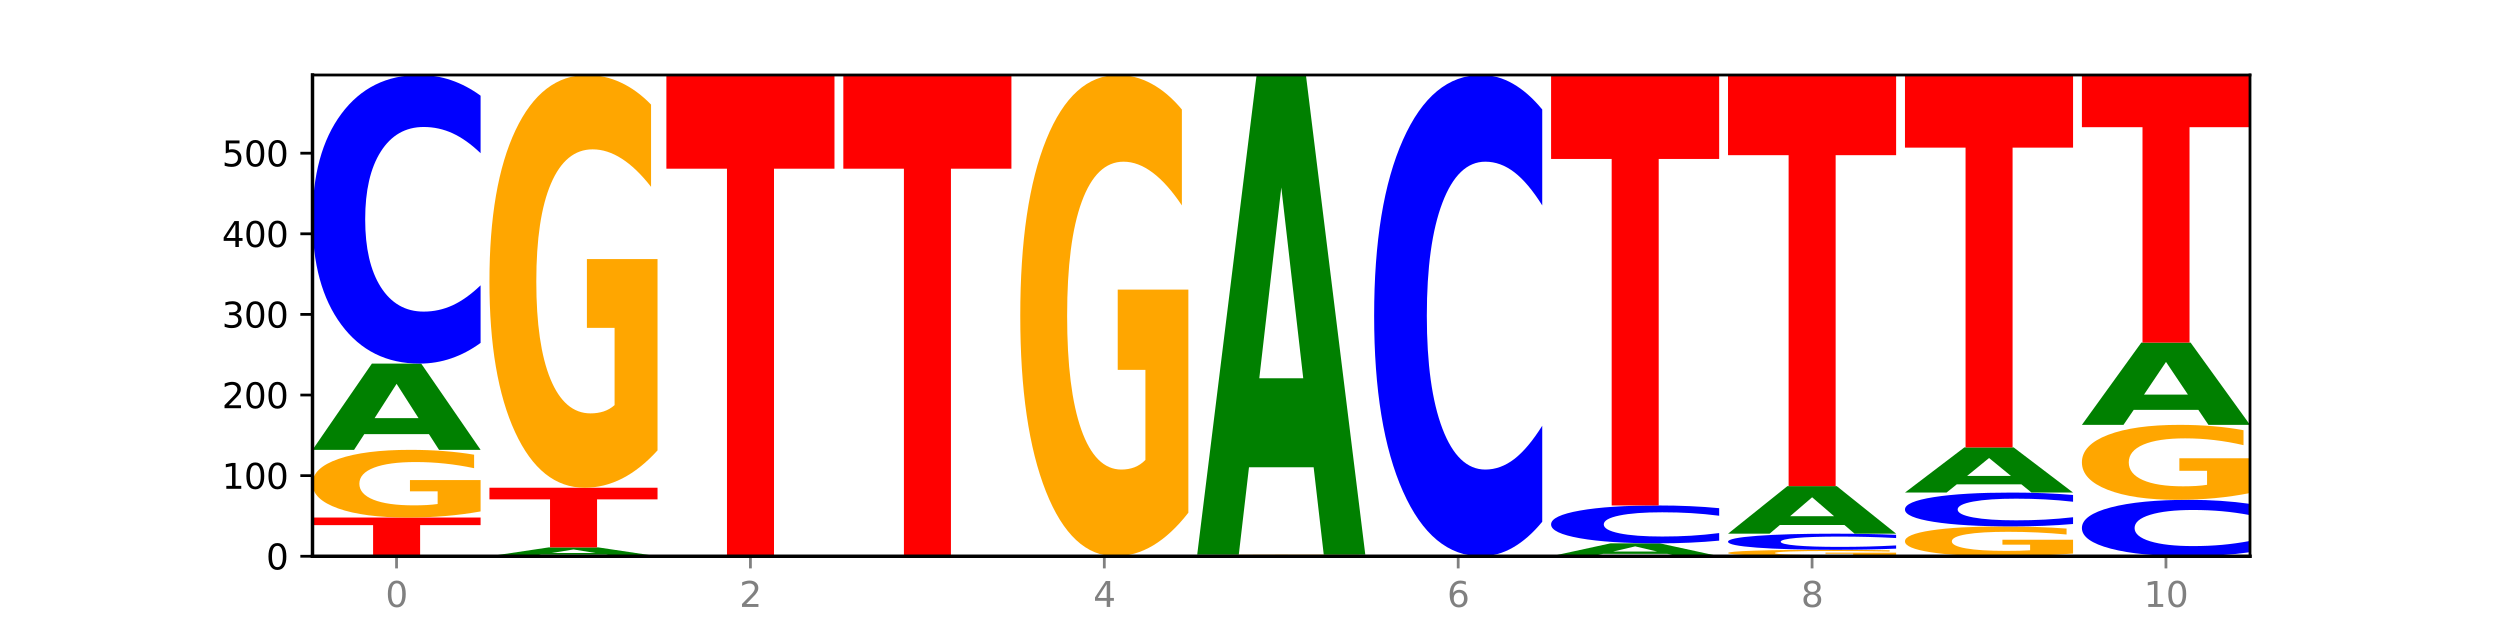 <?xml version="1.0" encoding="utf-8" standalone="no"?>
<!DOCTYPE svg PUBLIC "-//W3C//DTD SVG 1.1//EN"
  "http://www.w3.org/Graphics/SVG/1.1/DTD/svg11.dtd">
<svg xmlns:xlink="http://www.w3.org/1999/xlink" width="720pt" height="180pt" viewBox="0 0 720 180" xmlns="http://www.w3.org/2000/svg" version="1.1">
 <defs>
  <style type="text/css">*{stroke-linejoin: round; stroke-linecap: butt}</style>
 </defs>
 <g id="figure_1">
  <g id="patch_1">
   <path d="M 0 180 
L 720 180 
L 720 0 
L 0 0 
z
" style="fill: #ffffff"/>
  </g>
  <g id="axes_1">
   <g id="patch_2">
    <path d="M 90 160.2 
L 648 160.2 
L 648 21.6 
L 90 21.6 
z
" style="fill: #ffffff"/>
   </g>
   <g id="line2d_1">
    <path d="M 90 160.2 
L 648 160.2 
" clip-path="url(#p63787296bb)" style="fill: none; stroke: #000000; stroke-width: 0.5; stroke-linecap: square"/>
   </g>
   <g id="patch_3">
    <path d="M 90 149.056 
L 138.411 149.056 
L 138.411 151.23 
L 120.994 151.23 
L 120.994 160.2 
L 107.45 160.2 
L 107.45 151.23 
L 90 151.23 
L 90 149.056 
z
" clip-path="url(#p63787296bb)" style="fill: #ff0000"/>
   </g>
   <g id="patch_4">
    <path d="M 138.411 147.292 
Q 133.529 148.174 128.277 148.617 
Q 123.026 149.056 117.428 149.056 
Q 104.777 149.056 97.389 146.43 
Q 90 143.803 90 139.312 
Q 90 134.768 97.519 132.161 
Q 105.048 129.555 118.144 129.555 
Q 123.189 129.555 127.811 129.909 
Q 132.444 130.26 136.545 130.953 
L 136.545 134.84 
Q 132.313 133.95 128.126 133.511 
Q 123.938 133.068 119.728 133.068 
Q 111.938 133.068 107.717 134.687 
Q 103.497 136.302 103.497 139.312 
Q 103.497 142.293 107.566 143.92 
Q 111.634 145.544 119.12 145.544 
Q 121.16 145.544 122.907 145.451 
Q 124.654 145.354 126.042 145.153 
L 126.042 141.503 
L 118.068 141.503 
L 118.068 138.252 
L 138.411 138.252 
L 138.411 147.292 
z
" clip-path="url(#p63787296bb)" style="fill: #ffa600"/>
   </g>
   <g id="patch_5">
    <path d="M 123.534 125.029 
L 104.916 125.029 
L 101.977 129.555 
L 90 129.555 
L 107.104 104.714 
L 121.307 104.714 
L 138.411 129.555 
L 126.444 129.555 
L 123.534 125.029 
z
M 107.886 120.419 
L 120.535 120.419 
L 114.22 110.538 
L 107.886 120.419 
z
" clip-path="url(#p63787296bb)" style="fill: #008000"/>
   </g>
   <g id="patch_6">
    <path d="M 138.411 98.756 
Q 134.361 101.709 129.983 103.203 
Q 125.604 104.714 120.835 104.714 
Q 106.613 104.714 98.306 93.52 
Q 90 82.326 90 63.183 
Q 90 43.971 98.306 32.794 
Q 106.613 21.6 120.835 21.6 
Q 125.604 21.6 129.983 23.111 
Q 134.361 24.605 138.411 27.558 
L 138.411 44.125 
Q 134.325 40.211 130.361 38.391 
Q 126.397 36.571 122.018 36.571 
Q 114.163 36.571 109.662 43.662 
Q 105.173 50.735 105.173 63.183 
Q 105.173 75.578 109.662 82.669 
Q 114.163 89.742 122.018 89.742 
Q 126.397 89.742 130.361 87.923 
Q 134.325 86.086 138.411 82.171 
L 138.411 98.756 
z
" clip-path="url(#p63787296bb)" style="fill: #0000ff"/>
   </g>
   <g id="patch_7">
    <path d="M 174.493 159.735 
L 155.875 159.735 
L 152.935 160.2 
L 140.959 160.2 
L 158.063 157.646 
L 172.266 157.646 
L 189.37 160.2 
L 177.403 160.2 
L 174.493 159.735 
z
M 158.845 159.261 
L 171.494 159.261 
L 165.179 158.245 
L 158.845 159.261 
z
" clip-path="url(#p63787296bb)" style="fill: #008000"/>
   </g>
   <g id="patch_8">
    <path d="M 140.959 140.466 
L 189.37 140.466 
L 189.37 143.817 
L 171.953 143.817 
L 171.953 157.646 
L 158.409 157.646 
L 158.409 143.817 
L 140.959 143.817 
L 140.959 140.466 
z
" clip-path="url(#p63787296bb)" style="fill: #ff0000"/>
   </g>
   <g id="patch_9">
    <path d="M 189.37 129.712 
Q 184.488 135.089 179.236 137.79 
Q 173.985 140.466 168.387 140.466 
Q 155.736 140.466 148.347 124.457 
Q 140.959 108.448 140.959 81.07 
Q 140.959 53.373 148.478 37.486 
Q 156.007 21.6 169.103 21.6 
Q 174.148 21.6 178.77 23.761 
Q 183.403 25.897 187.504 30.12 
L 187.504 53.815 
Q 183.272 48.389 179.084 45.712 
Q 174.896 43.011 170.687 43.011 
Q 162.897 43.011 158.676 52.882 
Q 154.456 62.728 154.456 81.07 
Q 154.456 99.24 158.524 109.16 
Q 162.593 119.055 170.079 119.055 
Q 172.119 119.055 173.866 118.49 
Q 175.613 117.901 177.001 116.673 
L 177.001 94.427 
L 169.027 94.427 
L 169.027 74.612 
L 189.37 74.612 
L 189.37 129.712 
z
" clip-path="url(#p63787296bb)" style="fill: #ffa600"/>
   </g>
   <g id="patch_10">
    <path d="M 240.329 160.183 
Q 236.279 160.192 231.9 160.196 
Q 227.522 160.2 222.753 160.2 
Q 208.53 160.2 200.224 160.169 
Q 191.918 160.137 191.918 160.084 
Q 191.918 160.03 200.224 159.999 
Q 208.53 159.968 222.753 159.968 
Q 227.522 159.968 231.9 159.972 
Q 236.279 159.976 240.329 159.984 
L 240.329 160.031 
Q 236.243 160.02 232.279 160.015 
Q 228.314 160.01 223.936 160.01 
Q 216.081 160.01 211.58 160.029 
Q 207.091 160.049 207.091 160.084 
Q 207.091 160.119 211.58 160.138 
Q 216.081 160.158 223.936 160.158 
Q 228.314 160.158 232.279 160.153 
Q 236.243 160.148 240.329 160.137 
L 240.329 160.183 
z
" clip-path="url(#p63787296bb)" style="fill: #0000ff"/>
   </g>
   <g id="patch_11">
    <path d="M 191.918 21.6 
L 240.329 21.6 
L 240.329 48.586 
L 222.912 48.586 
L 222.912 159.968 
L 209.368 159.968 
L 209.368 48.586 
L 191.918 48.586 
L 191.918 21.6 
z
" clip-path="url(#p63787296bb)" style="fill: #ff0000"/>
   </g>
   <g id="patch_12">
    <path d="M 276.411 160.158 
L 257.793 160.158 
L 254.853 160.2 
L 242.877 160.2 
L 259.98 159.968 
L 274.184 159.968 
L 291.288 160.2 
L 279.321 160.2 
L 276.411 160.158 
z
M 260.762 160.115 
L 273.412 160.115 
L 267.097 160.022 
L 260.762 160.115 
z
" clip-path="url(#p63787296bb)" style="fill: #008000"/>
   </g>
   <g id="patch_13">
    <path d="M 242.877 21.6 
L 291.288 21.6 
L 291.288 48.586 
L 273.871 48.586 
L 273.871 159.968 
L 260.327 159.968 
L 260.327 48.586 
L 242.877 48.586 
L 242.877 21.6 
z
" clip-path="url(#p63787296bb)" style="fill: #ff0000"/>
   </g>
   <g id="patch_14">
    <path d="M 342.247 147.66 
Q 337.364 153.93 332.113 157.079 
Q 326.862 160.2 321.263 160.2 
Q 308.613 160.2 301.224 141.533 
Q 293.836 122.866 293.836 90.943 
Q 293.836 58.648 301.354 40.124 
Q 308.884 21.6 321.98 21.6 
Q 327.025 21.6 331.647 24.119 
Q 336.279 26.61 340.38 31.535 
L 340.38 59.163 
Q 336.149 52.836 331.961 49.715 
Q 327.773 46.566 323.564 46.566 
Q 315.774 46.566 311.553 58.075 
Q 307.333 69.556 307.333 90.943 
Q 307.333 112.129 311.401 123.696 
Q 315.47 135.234 322.956 135.234 
Q 324.996 135.234 326.742 134.576 
Q 328.489 133.889 329.878 132.457 
L 329.878 106.518 
L 321.904 106.518 
L 321.904 83.413 
L 342.247 83.413 
L 342.247 147.66 
z
" clip-path="url(#p63787296bb)" style="fill: #ffa600"/>
   </g>
   <g id="patch_15">
    <path d="M 393.205 160.158 
Q 388.323 160.179 383.072 160.19 
Q 377.821 160.2 372.222 160.2 
Q 359.572 160.2 352.183 160.137 
Q 344.795 160.075 344.795 159.968 
Q 344.795 159.86 352.313 159.798 
Q 359.843 159.736 372.938 159.736 
Q 377.983 159.736 382.605 159.744 
Q 387.238 159.752 391.339 159.769 
L 391.339 159.862 
Q 387.108 159.84 382.92 159.83 
Q 378.732 159.819 374.522 159.819 
Q 366.732 159.819 362.512 159.858 
Q 358.291 159.896 358.291 159.968 
Q 358.291 160.039 362.36 160.078 
Q 366.429 160.116 373.915 160.116 
Q 375.955 160.116 377.701 160.114 
Q 379.448 160.112 380.837 160.107 
L 380.837 160.02 
L 372.862 160.02 
L 372.862 159.943 
L 393.205 159.943 
L 393.205 160.158 
z
" clip-path="url(#p63787296bb)" style="fill: #ffa600"/>
   </g>
   <g id="patch_16">
    <path d="M 378.329 134.572 
L 359.711 134.572 
L 356.771 159.736 
L 344.795 159.736 
L 361.898 21.6 
L 376.102 21.6 
L 393.205 159.736 
L 381.239 159.736 
L 378.329 134.572 
z
M 362.68 108.934 
L 375.33 108.934 
L 369.015 53.988 
L 362.68 108.934 
z
" clip-path="url(#p63787296bb)" style="fill: #008000"/>
   </g>
   <g id="patch_17">
    <path d="M 444.164 150.265 
Q 440.115 155.19 435.736 157.681 
Q 431.357 160.2 426.588 160.2 
Q 412.366 160.2 404.06 141.533 
Q 395.753 122.866 395.753 90.943 
Q 395.753 58.905 404.06 40.267 
Q 412.366 21.6 426.588 21.6 
Q 431.357 21.6 435.736 24.119 
Q 440.115 26.61 444.164 31.535 
L 444.164 59.163 
Q 440.078 52.635 436.114 49.601 
Q 432.15 46.566 427.771 46.566 
Q 419.916 46.566 415.415 58.39 
Q 410.927 70.186 410.927 90.943 
Q 410.927 111.614 415.415 123.439 
Q 419.916 135.234 427.771 135.234 
Q 432.15 135.234 436.114 132.199 
Q 440.078 129.136 444.164 122.608 
L 444.164 150.265 
z
" clip-path="url(#p63787296bb)" style="fill: #0000ff"/>
   </g>
   <g id="patch_18">
    <path d="M 480.247 159.523 
L 461.629 159.523 
L 458.689 160.2 
L 446.712 160.2 
L 463.816 156.485 
L 478.02 156.485 
L 495.123 160.2 
L 483.157 160.2 
L 480.247 159.523 
z
M 464.598 158.834 
L 477.248 158.834 
L 470.933 157.356 
L 464.598 158.834 
z
" clip-path="url(#p63787296bb)" style="fill: #008000"/>
   </g>
   <g id="patch_19">
    <path d="M 495.123 155.703 
Q 491.074 156.091 486.695 156.287 
Q 482.316 156.485 477.547 156.485 
Q 463.325 156.485 455.019 155.016 
Q 446.712 153.546 446.712 151.033 
Q 446.712 148.511 455.019 147.043 
Q 463.325 145.574 477.547 145.574 
Q 482.316 145.574 486.695 145.772 
Q 491.074 145.968 495.123 146.356 
L 495.123 148.531 
Q 491.037 148.017 487.073 147.778 
Q 483.109 147.539 478.73 147.539 
Q 470.875 147.539 466.374 148.47 
Q 461.886 149.399 461.886 151.033 
Q 461.886 152.66 466.374 153.591 
Q 470.875 154.52 478.73 154.52 
Q 483.109 154.52 487.073 154.281 
Q 491.037 154.04 495.123 153.526 
L 495.123 155.703 
z
" clip-path="url(#p63787296bb)" style="fill: #0000ff"/>
   </g>
   <g id="patch_20">
    <path d="M 446.712 21.6 
L 495.123 21.6 
L 495.123 45.778 
L 477.707 45.778 
L 477.707 145.574 
L 464.163 145.574 
L 464.163 45.778 
L 446.712 45.778 
L 446.712 21.6 
z
" clip-path="url(#p63787296bb)" style="fill: #ff0000"/>
   </g>
   <g id="patch_21">
    <path d="M 546.082 160.032 
Q 541.2 160.116 535.949 160.158 
Q 530.697 160.2 525.099 160.2 
Q 512.448 160.2 505.06 159.95 
Q 497.671 159.7 497.671 159.272 
Q 497.671 158.839 505.19 158.591 
Q 512.72 158.343 525.815 158.343 
Q 530.86 158.343 535.482 158.376 
Q 540.115 158.41 544.216 158.476 
L 544.216 158.846 
Q 539.985 158.761 535.797 158.719 
Q 531.609 158.677 527.399 158.677 
Q 519.609 158.677 515.389 158.831 
Q 511.168 158.985 511.168 159.272 
Q 511.168 159.556 515.237 159.711 
Q 519.305 159.865 526.792 159.865 
Q 528.831 159.865 530.578 159.857 
Q 532.325 159.847 533.714 159.828 
L 533.714 159.481 
L 525.739 159.481 
L 525.739 159.171 
L 546.082 159.171 
L 546.082 160.032 
z
" clip-path="url(#p63787296bb)" style="fill: #ffa600"/>
   </g>
   <g id="patch_22">
    <path d="M 546.082 158.01 
Q 542.033 158.175 537.654 158.258 
Q 533.275 158.343 528.506 158.343 
Q 514.284 158.343 505.978 157.717 
Q 497.671 157.092 497.671 156.023 
Q 497.671 154.949 505.978 154.325 
Q 514.284 153.699 528.506 153.699 
Q 533.275 153.699 537.654 153.784 
Q 542.033 153.867 546.082 154.032 
L 546.082 154.958 
Q 541.996 154.739 538.032 154.638 
Q 534.068 154.536 529.689 154.536 
Q 521.834 154.536 517.333 154.932 
Q 512.845 155.327 512.845 156.023 
Q 512.845 156.715 517.333 157.111 
Q 521.834 157.506 529.689 157.506 
Q 534.068 157.506 538.032 157.405 
Q 541.996 157.302 546.082 157.083 
L 546.082 158.01 
z
" clip-path="url(#p63787296bb)" style="fill: #0000ff"/>
   </g>
   <g id="patch_23">
    <path d="M 531.206 151.204 
L 512.587 151.204 
L 509.648 153.699 
L 497.671 153.699 
L 514.775 140.002 
L 528.979 140.002 
L 546.082 153.699 
L 534.116 153.699 
L 531.206 151.204 
z
M 515.557 148.662 
L 528.206 148.662 
L 521.892 143.214 
L 515.557 148.662 
z
" clip-path="url(#p63787296bb)" style="fill: #008000"/>
   </g>
   <g id="patch_24">
    <path d="M 497.671 21.6 
L 546.082 21.6 
L 546.082 44.692 
L 528.666 44.692 
L 528.666 140.002 
L 515.122 140.002 
L 515.122 44.692 
L 497.671 44.692 
L 497.671 21.6 
z
" clip-path="url(#p63787296bb)" style="fill: #ff0000"/>
   </g>
   <g id="patch_25">
    <path d="M 597.041 159.423 
Q 592.159 159.811 586.908 160.007 
Q 581.656 160.2 576.058 160.2 
Q 563.407 160.2 556.019 159.043 
Q 548.63 157.886 548.63 155.908 
Q 548.63 153.906 556.149 152.758 
Q 563.679 151.61 576.774 151.61 
Q 581.819 151.61 586.441 151.766 
Q 591.074 151.921 595.175 152.226 
L 595.175 153.938 
Q 590.944 153.546 586.756 153.353 
Q 582.568 153.157 578.358 153.157 
Q 570.568 153.157 566.348 153.871 
Q 562.127 154.582 562.127 155.908 
Q 562.127 157.221 566.196 157.938 
Q 570.264 158.653 577.75 158.653 
Q 579.79 158.653 581.537 158.612 
Q 583.284 158.569 584.673 158.481 
L 584.673 156.873 
L 576.698 156.873 
L 576.698 155.441 
L 597.041 155.441 
L 597.041 159.423 
z
" clip-path="url(#p63787296bb)" style="fill: #ffa600"/>
   </g>
   <g id="patch_26">
    <path d="M 597.041 150.911 
Q 592.992 151.258 588.613 151.433 
Q 584.234 151.61 579.465 151.61 
Q 565.243 151.61 556.936 150.297 
Q 548.63 148.984 548.63 146.738 
Q 548.63 144.484 556.936 143.173 
Q 565.243 141.859 579.465 141.859 
Q 584.234 141.859 588.613 142.037 
Q 592.992 142.212 597.041 142.558 
L 597.041 144.502 
Q 592.955 144.043 588.991 143.829 
Q 585.027 143.616 580.648 143.616 
Q 572.793 143.616 568.292 144.448 
Q 563.804 145.277 563.804 146.738 
Q 563.804 148.192 568.292 149.024 
Q 572.793 149.854 580.648 149.854 
Q 585.027 149.854 588.991 149.64 
Q 592.955 149.425 597.041 148.965 
L 597.041 150.911 
z
" clip-path="url(#p63787296bb)" style="fill: #0000ff"/>
   </g>
   <g id="patch_27">
    <path d="M 582.164 139.491 
L 563.546 139.491 
L 560.607 141.859 
L 548.63 141.859 
L 565.734 128.858 
L 579.937 128.858 
L 597.041 141.859 
L 585.074 141.859 
L 582.164 139.491 
z
M 566.516 137.078 
L 579.165 137.078 
L 572.85 131.907 
L 566.516 137.078 
z
" clip-path="url(#p63787296bb)" style="fill: #008000"/>
   </g>
   <g id="patch_28">
    <path d="M 548.63 21.6 
L 597.041 21.6 
L 597.041 42.518 
L 579.624 42.518 
L 579.624 128.858 
L 566.081 128.858 
L 566.081 42.518 
L 548.63 42.518 
L 548.63 21.6 
z
" clip-path="url(#p63787296bb)" style="fill: #ff0000"/>
   </g>
   <g id="patch_29">
    <path d="M 648 159.035 
Q 643.951 159.613 639.572 159.905 
Q 635.193 160.2 630.424 160.2 
Q 616.202 160.2 607.895 158.011 
Q 599.589 155.822 599.589 152.079 
Q 599.589 148.323 607.895 146.138 
Q 616.202 143.949 630.424 143.949 
Q 635.193 143.949 639.572 144.244 
Q 643.951 144.536 648 145.114 
L 648 148.353 
Q 643.914 147.588 639.95 147.232 
Q 635.986 146.876 631.607 146.876 
Q 623.752 146.876 619.251 148.262 
Q 614.762 149.646 614.762 152.079 
Q 614.762 154.503 619.251 155.89 
Q 623.752 157.273 631.607 157.273 
Q 635.986 157.273 639.95 156.917 
Q 643.914 156.558 648 155.792 
L 648 159.035 
z
" clip-path="url(#p63787296bb)" style="fill: #0000ff"/>
   </g>
   <g id="patch_30">
    <path d="M 648 141.995 
Q 643.118 142.972 637.866 143.463 
Q 632.615 143.949 627.017 143.949 
Q 614.366 143.949 606.978 141.041 
Q 599.589 138.133 599.589 133.16 
Q 599.589 128.129 607.108 125.243 
Q 614.637 122.358 627.733 122.358 
Q 632.778 122.358 637.4 122.75 
Q 642.033 123.138 646.134 123.905 
L 646.134 128.209 
Q 641.903 127.224 637.715 126.738 
Q 633.527 126.247 629.317 126.247 
Q 621.527 126.247 617.306 128.04 
Q 613.086 129.828 613.086 133.16 
Q 613.086 136.46 617.155 138.262 
Q 621.223 140.06 628.709 140.06 
Q 630.749 140.06 632.496 139.957 
Q 634.243 139.85 635.631 139.627 
L 635.631 135.586 
L 627.657 135.586 
L 627.657 131.987 
L 648 131.987 
L 648 141.995 
z
" clip-path="url(#p63787296bb)" style="fill: #ffa600"/>
   </g>
   <g id="patch_31">
    <path d="M 633.123 118.044 
L 614.505 118.044 
L 611.566 122.358 
L 599.589 122.358 
L 616.693 98.677 
L 630.896 98.677 
L 648 122.358 
L 636.033 122.358 
L 633.123 118.044 
z
M 617.475 113.649 
L 630.124 113.649 
L 623.809 104.23 
L 617.475 113.649 
z
" clip-path="url(#p63787296bb)" style="fill: #008000"/>
   </g>
   <g id="patch_32">
    <path d="M 599.589 21.6 
L 648 21.6 
L 648 36.632 
L 630.583 36.632 
L 630.583 98.677 
L 617.04 98.677 
L 617.04 36.632 
L 599.589 36.632 
L 599.589 21.6 
z
" clip-path="url(#p63787296bb)" style="fill: #ff0000"/>
   </g>
   <g id="matplotlib.axis_1">
    <g id="xtick_1">
     <g id="line2d_2">
      <defs>
       <path id="m4a7b52b787" d="M 0 0 
L 0 3.5 
" style="stroke: #808080; stroke-width: 0.8"/>
      </defs>
      <g>
       <use xlink:href="#m4a7b52b787" x="114.205" y="160.2" style="fill: #808080; stroke: #808080; stroke-width: 0.8"/>
      </g>
     </g>
     <g id="text_1">
      <!-- 0 -->
      <g style="fill: #808080" transform="translate(111.024 174.798) scale(0.1 -0.1)">
       <defs>
        <path id="DejaVuSans-30" d="M 2034 4250 
Q 1547 4250 1301 3770 
Q 1056 3291 1056 2328 
Q 1056 1369 1301 889 
Q 1547 409 2034 409 
Q 2525 409 2770 889 
Q 3016 1369 3016 2328 
Q 3016 3291 2770 3770 
Q 2525 4250 2034 4250 
z
M 2034 4750 
Q 2819 4750 3233 4129 
Q 3647 3509 3647 2328 
Q 3647 1150 3233 529 
Q 2819 -91 2034 -91 
Q 1250 -91 836 529 
Q 422 1150 422 2328 
Q 422 3509 836 4129 
Q 1250 4750 2034 4750 
z
" transform="scale(0.016)"/>
       </defs>
       <use xlink:href="#DejaVuSans-30"/>
      </g>
     </g>
    </g>
    <g id="xtick_2">
     <g id="line2d_3">
      <g>
       <use xlink:href="#m4a7b52b787" x="216.123" y="160.2" style="fill: #808080; stroke: #808080; stroke-width: 0.8"/>
      </g>
     </g>
     <g id="text_2">
      <!-- 2 -->
      <g style="fill: #808080" transform="translate(212.942 174.798) scale(0.1 -0.1)">
       <defs>
        <path id="DejaVuSans-32" d="M 1228 531 
L 3431 531 
L 3431 0 
L 469 0 
L 469 531 
Q 828 903 1448 1529 
Q 2069 2156 2228 2338 
Q 2531 2678 2651 2914 
Q 2772 3150 2772 3378 
Q 2772 3750 2511 3984 
Q 2250 4219 1831 4219 
Q 1534 4219 1204 4116 
Q 875 4013 500 3803 
L 500 4441 
Q 881 4594 1212 4672 
Q 1544 4750 1819 4750 
Q 2544 4750 2975 4387 
Q 3406 4025 3406 3419 
Q 3406 3131 3298 2873 
Q 3191 2616 2906 2266 
Q 2828 2175 2409 1742 
Q 1991 1309 1228 531 
z
" transform="scale(0.016)"/>
       </defs>
       <use xlink:href="#DejaVuSans-32"/>
      </g>
     </g>
    </g>
    <g id="xtick_3">
     <g id="line2d_4">
      <g>
       <use xlink:href="#m4a7b52b787" x="318.041" y="160.2" style="fill: #808080; stroke: #808080; stroke-width: 0.8"/>
      </g>
     </g>
     <g id="text_3">
      <!-- 4 -->
      <g style="fill: #808080" transform="translate(314.86 174.798) scale(0.1 -0.1)">
       <defs>
        <path id="DejaVuSans-34" d="M 2419 4116 
L 825 1625 
L 2419 1625 
L 2419 4116 
z
M 2253 4666 
L 3047 4666 
L 3047 1625 
L 3713 1625 
L 3713 1100 
L 3047 1100 
L 3047 0 
L 2419 0 
L 2419 1100 
L 313 1100 
L 313 1709 
L 2253 4666 
z
" transform="scale(0.016)"/>
       </defs>
       <use xlink:href="#DejaVuSans-34"/>
      </g>
     </g>
    </g>
    <g id="xtick_4">
     <g id="line2d_5">
      <g>
       <use xlink:href="#m4a7b52b787" x="419.959" y="160.2" style="fill: #808080; stroke: #808080; stroke-width: 0.8"/>
      </g>
     </g>
     <g id="text_4">
      <!-- 6 -->
      <g style="fill: #808080" transform="translate(416.778 174.798) scale(0.1 -0.1)">
       <defs>
        <path id="DejaVuSans-36" d="M 2113 2584 
Q 1688 2584 1439 2293 
Q 1191 2003 1191 1497 
Q 1191 994 1439 701 
Q 1688 409 2113 409 
Q 2538 409 2786 701 
Q 3034 994 3034 1497 
Q 3034 2003 2786 2293 
Q 2538 2584 2113 2584 
z
M 3366 4563 
L 3366 3988 
Q 3128 4100 2886 4159 
Q 2644 4219 2406 4219 
Q 1781 4219 1451 3797 
Q 1122 3375 1075 2522 
Q 1259 2794 1537 2939 
Q 1816 3084 2150 3084 
Q 2853 3084 3261 2657 
Q 3669 2231 3669 1497 
Q 3669 778 3244 343 
Q 2819 -91 2113 -91 
Q 1303 -91 875 529 
Q 447 1150 447 2328 
Q 447 3434 972 4092 
Q 1497 4750 2381 4750 
Q 2619 4750 2861 4703 
Q 3103 4656 3366 4563 
z
" transform="scale(0.016)"/>
       </defs>
       <use xlink:href="#DejaVuSans-36"/>
      </g>
     </g>
    </g>
    <g id="xtick_5">
     <g id="line2d_6">
      <g>
       <use xlink:href="#m4a7b52b787" x="521.877" y="160.2" style="fill: #808080; stroke: #808080; stroke-width: 0.8"/>
      </g>
     </g>
     <g id="text_5">
      <!-- 8 -->
      <g style="fill: #808080" transform="translate(518.695 174.798) scale(0.1 -0.1)">
       <defs>
        <path id="DejaVuSans-38" d="M 2034 2216 
Q 1584 2216 1326 1975 
Q 1069 1734 1069 1313 
Q 1069 891 1326 650 
Q 1584 409 2034 409 
Q 2484 409 2743 651 
Q 3003 894 3003 1313 
Q 3003 1734 2745 1975 
Q 2488 2216 2034 2216 
z
M 1403 2484 
Q 997 2584 770 2862 
Q 544 3141 544 3541 
Q 544 4100 942 4425 
Q 1341 4750 2034 4750 
Q 2731 4750 3128 4425 
Q 3525 4100 3525 3541 
Q 3525 3141 3298 2862 
Q 3072 2584 2669 2484 
Q 3125 2378 3379 2068 
Q 3634 1759 3634 1313 
Q 3634 634 3220 271 
Q 2806 -91 2034 -91 
Q 1263 -91 848 271 
Q 434 634 434 1313 
Q 434 1759 690 2068 
Q 947 2378 1403 2484 
z
M 1172 3481 
Q 1172 3119 1398 2916 
Q 1625 2713 2034 2713 
Q 2441 2713 2670 2916 
Q 2900 3119 2900 3481 
Q 2900 3844 2670 4047 
Q 2441 4250 2034 4250 
Q 1625 4250 1398 4047 
Q 1172 3844 1172 3481 
z
" transform="scale(0.016)"/>
       </defs>
       <use xlink:href="#DejaVuSans-38"/>
      </g>
     </g>
    </g>
    <g id="xtick_6">
     <g id="line2d_7">
      <g>
       <use xlink:href="#m4a7b52b787" x="623.795" y="160.2" style="fill: #808080; stroke: #808080; stroke-width: 0.8"/>
      </g>
     </g>
     <g id="text_6">
      <!-- 10 -->
      <g style="fill: #808080" transform="translate(617.432 174.798) scale(0.1 -0.1)">
       <defs>
        <path id="DejaVuSans-31" d="M 794 531 
L 1825 531 
L 1825 4091 
L 703 3866 
L 703 4441 
L 1819 4666 
L 2450 4666 
L 2450 531 
L 3481 531 
L 3481 0 
L 794 0 
L 794 531 
z
" transform="scale(0.016)"/>
       </defs>
       <use xlink:href="#DejaVuSans-31"/>
       <use xlink:href="#DejaVuSans-30" x="63.623"/>
      </g>
     </g>
    </g>
   </g>
   <g id="matplotlib.axis_2">
    <g id="ytick_1">
     <g id="line2d_8">
      <defs>
       <path id="m5042eee9f0" d="M 0 0 
L -3.5 0 
" style="stroke: #000000; stroke-width: 0.8"/>
      </defs>
      <g>
       <use xlink:href="#m5042eee9f0" x="90" y="160.2" style="stroke: #000000; stroke-width: 0.8"/>
      </g>
     </g>
     <g id="text_7">
      <!-- 0 -->
      <g transform="translate(76.638 163.999) scale(0.1 -0.1)">
       <use xlink:href="#DejaVuSans-30"/>
      </g>
     </g>
    </g>
    <g id="ytick_2">
     <g id="line2d_9">
      <g>
       <use xlink:href="#m5042eee9f0" x="90" y="136.984" style="stroke: #000000; stroke-width: 0.8"/>
      </g>
     </g>
     <g id="text_8">
      <!-- 100 -->
      <g transform="translate(63.913 140.783) scale(0.1 -0.1)">
       <use xlink:href="#DejaVuSans-31"/>
       <use xlink:href="#DejaVuSans-30" x="63.623"/>
       <use xlink:href="#DejaVuSans-30" x="127.246"/>
      </g>
     </g>
    </g>
    <g id="ytick_3">
     <g id="line2d_10">
      <g>
       <use xlink:href="#m5042eee9f0" x="90" y="113.768" style="stroke: #000000; stroke-width: 0.8"/>
      </g>
     </g>
     <g id="text_9">
      <!-- 200 -->
      <g transform="translate(63.913 117.567) scale(0.1 -0.1)">
       <use xlink:href="#DejaVuSans-32"/>
       <use xlink:href="#DejaVuSans-30" x="63.623"/>
       <use xlink:href="#DejaVuSans-30" x="127.246"/>
      </g>
     </g>
    </g>
    <g id="ytick_4">
     <g id="line2d_11">
      <g>
       <use xlink:href="#m5042eee9f0" x="90" y="90.552" style="stroke: #000000; stroke-width: 0.8"/>
      </g>
     </g>
     <g id="text_10">
      <!-- 300 -->
      <g transform="translate(63.913 94.351) scale(0.1 -0.1)">
       <defs>
        <path id="DejaVuSans-33" d="M 2597 2516 
Q 3050 2419 3304 2112 
Q 3559 1806 3559 1356 
Q 3559 666 3084 287 
Q 2609 -91 1734 -91 
Q 1441 -91 1130 -33 
Q 819 25 488 141 
L 488 750 
Q 750 597 1062 519 
Q 1375 441 1716 441 
Q 2309 441 2620 675 
Q 2931 909 2931 1356 
Q 2931 1769 2642 2001 
Q 2353 2234 1838 2234 
L 1294 2234 
L 1294 2753 
L 1863 2753 
Q 2328 2753 2575 2939 
Q 2822 3125 2822 3475 
Q 2822 3834 2567 4026 
Q 2313 4219 1838 4219 
Q 1578 4219 1281 4162 
Q 984 4106 628 3988 
L 628 4550 
Q 988 4650 1302 4700 
Q 1616 4750 1894 4750 
Q 2613 4750 3031 4423 
Q 3450 4097 3450 3541 
Q 3450 3153 3228 2886 
Q 3006 2619 2597 2516 
z
" transform="scale(0.016)"/>
       </defs>
       <use xlink:href="#DejaVuSans-33"/>
       <use xlink:href="#DejaVuSans-30" x="63.623"/>
       <use xlink:href="#DejaVuSans-30" x="127.246"/>
      </g>
     </g>
    </g>
    <g id="ytick_5">
     <g id="line2d_12">
      <g>
       <use xlink:href="#m5042eee9f0" x="90" y="67.336" style="stroke: #000000; stroke-width: 0.8"/>
      </g>
     </g>
     <g id="text_11">
      <!-- 400 -->
      <g transform="translate(63.913 71.135) scale(0.1 -0.1)">
       <use xlink:href="#DejaVuSans-34"/>
       <use xlink:href="#DejaVuSans-30" x="63.623"/>
       <use xlink:href="#DejaVuSans-30" x="127.246"/>
      </g>
     </g>
    </g>
    <g id="ytick_6">
     <g id="line2d_13">
      <g>
       <use xlink:href="#m5042eee9f0" x="90" y="44.12" style="stroke: #000000; stroke-width: 0.8"/>
      </g>
     </g>
     <g id="text_12">
      <!-- 500 -->
      <g transform="translate(63.913 47.919) scale(0.1 -0.1)">
       <defs>
        <path id="DejaVuSans-35" d="M 691 4666 
L 3169 4666 
L 3169 4134 
L 1269 4134 
L 1269 2991 
Q 1406 3038 1543 3061 
Q 1681 3084 1819 3084 
Q 2600 3084 3056 2656 
Q 3513 2228 3513 1497 
Q 3513 744 3044 326 
Q 2575 -91 1722 -91 
Q 1428 -91 1123 -41 
Q 819 9 494 109 
L 494 744 
Q 775 591 1075 516 
Q 1375 441 1709 441 
Q 2250 441 2565 725 
Q 2881 1009 2881 1497 
Q 2881 1984 2565 2268 
Q 2250 2553 1709 2553 
Q 1456 2553 1204 2497 
Q 953 2441 691 2322 
L 691 4666 
z
" transform="scale(0.016)"/>
       </defs>
       <use xlink:href="#DejaVuSans-35"/>
       <use xlink:href="#DejaVuSans-30" x="63.623"/>
       <use xlink:href="#DejaVuSans-30" x="127.246"/>
      </g>
     </g>
    </g>
   </g>
   <g id="patch_33">
    <path d="M 90 160.2 
L 90 21.6 
" style="fill: none; stroke: #000000; stroke-linejoin: miter; stroke-linecap: square"/>
   </g>
   <g id="patch_34">
    <path d="M 648 160.2 
L 648 21.6 
" style="fill: none; stroke: #000000; stroke-width: 0.8; stroke-linejoin: miter; stroke-linecap: square"/>
   </g>
   <g id="patch_35">
    <path d="M 90 160.2 
L 648 160.2 
" style="fill: none; stroke: #000000; stroke-linejoin: miter; stroke-linecap: square"/>
   </g>
   <g id="patch_36">
    <path d="M 90 21.6 
L 648 21.6 
" style="fill: none; stroke: #000000; stroke-width: 0.8; stroke-linejoin: miter; stroke-linecap: square"/>
   </g>
  </g>
 </g>
 <defs>
  <clipPath id="p63787296bb">
   <rect x="90" y="21.6" width="558" height="138.6"/>
  </clipPath>
 </defs>
</svg>
